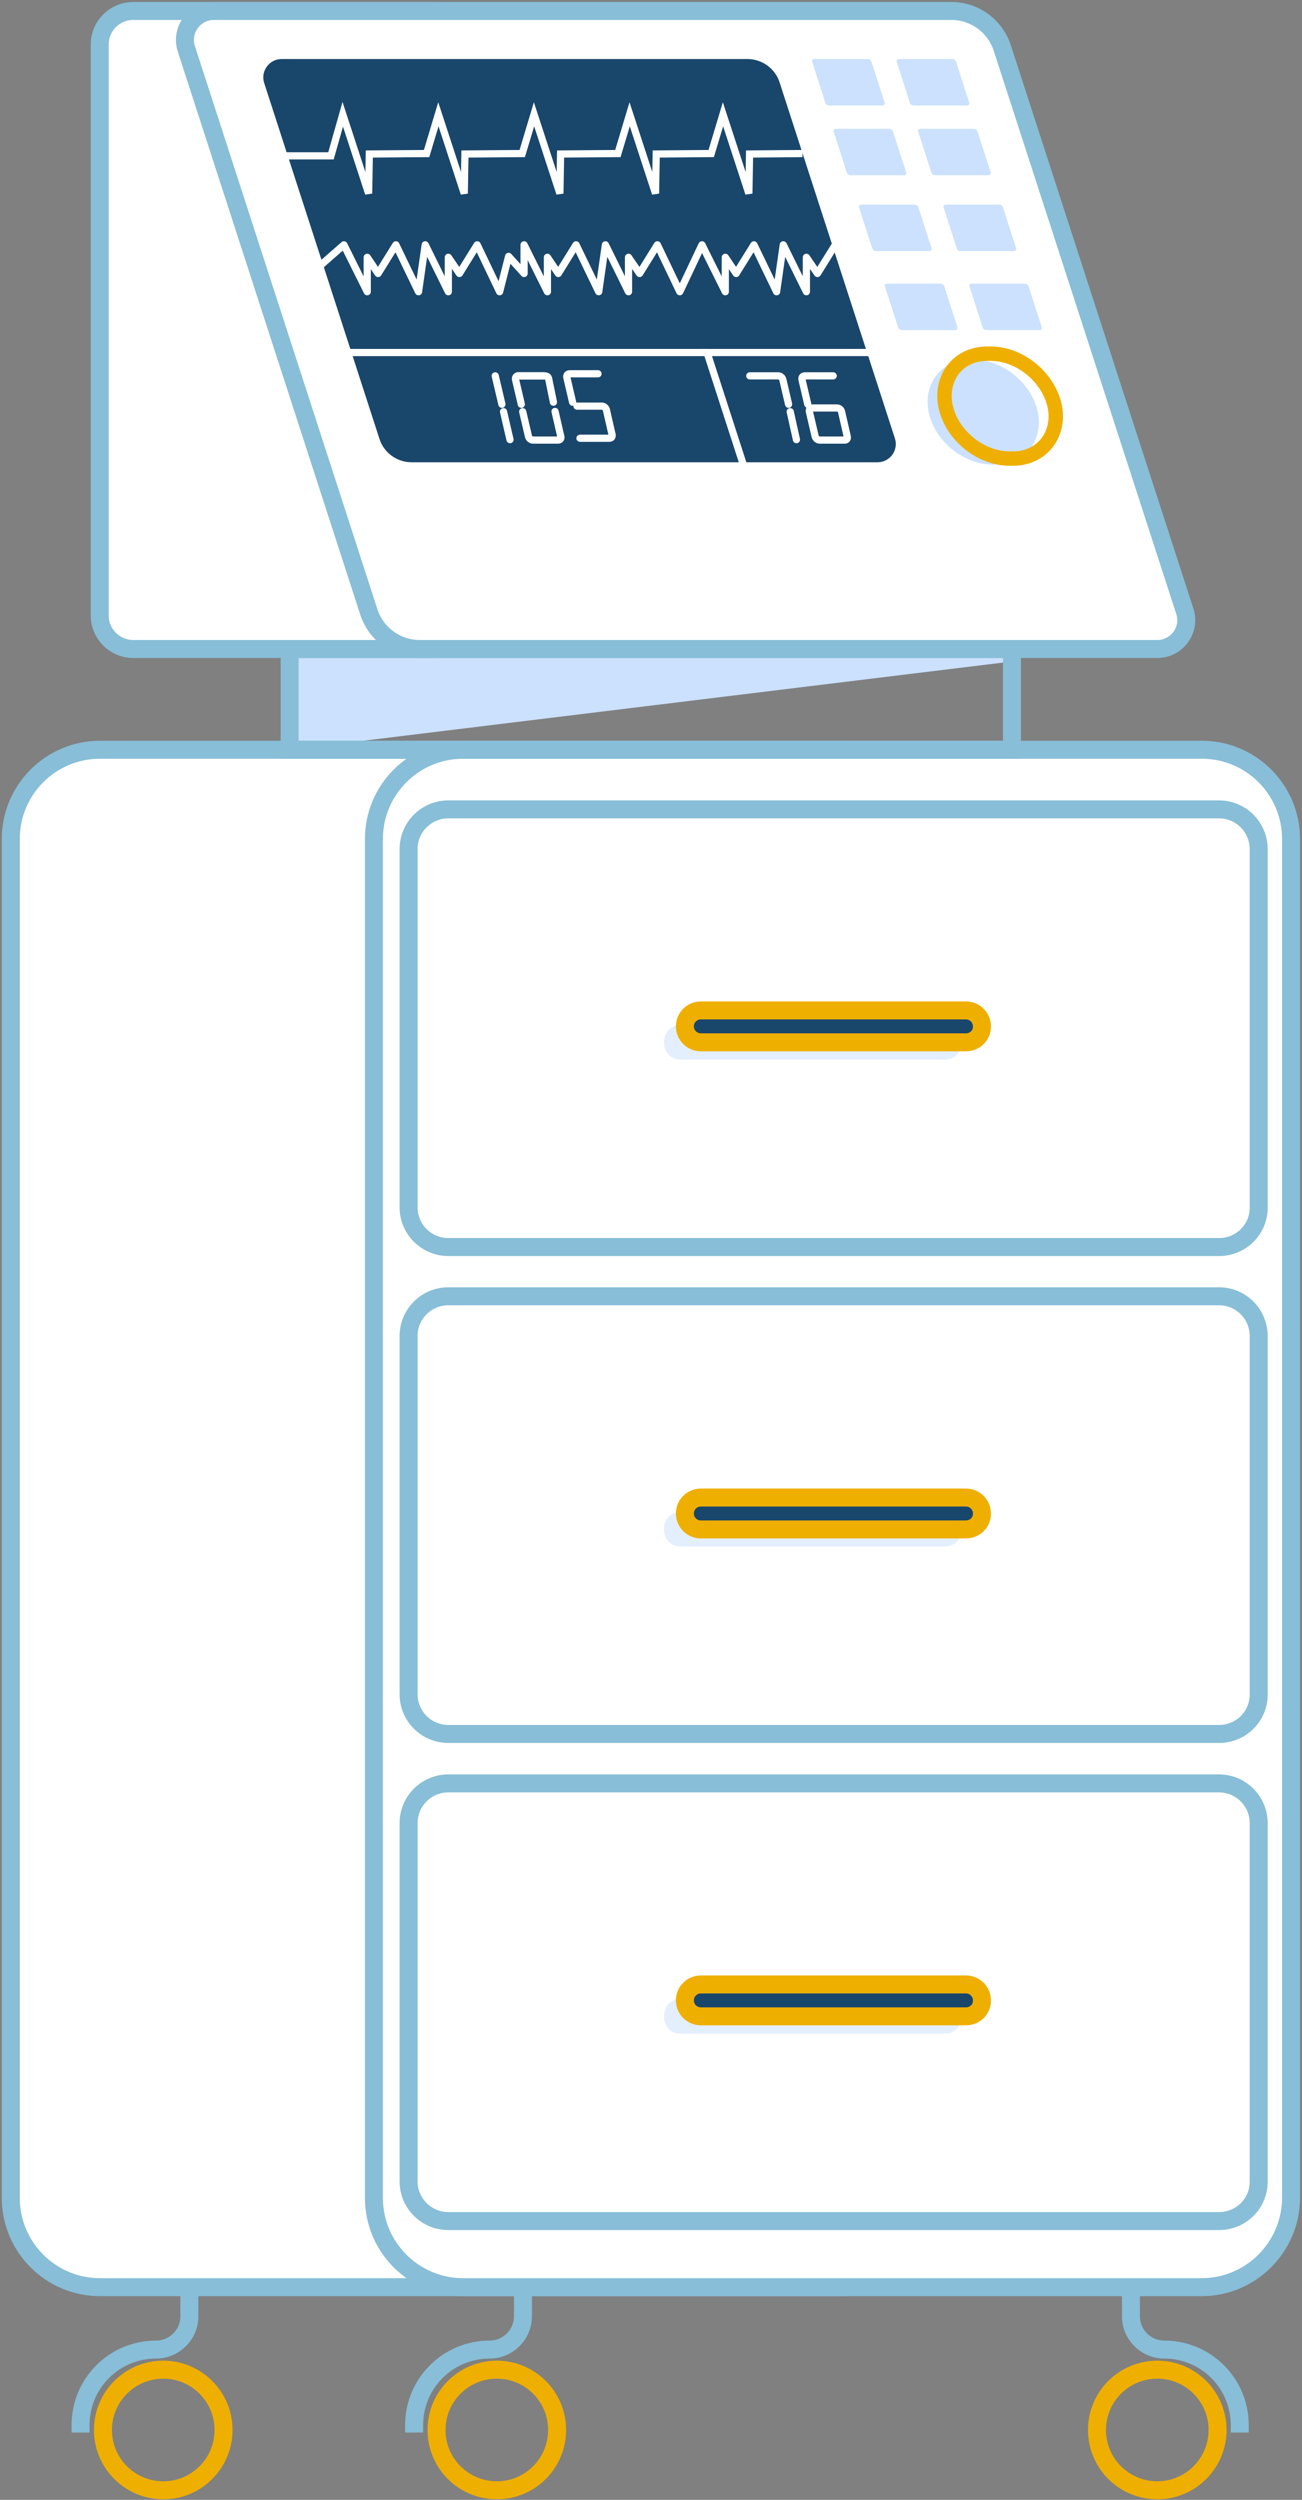 <svg xmlns="http://www.w3.org/2000/svg" xmlns:xlink="http://www.w3.org/1999/xlink" width="362px" height="695px" viewBox="0 0 362 695"><rect x="0" y="0" width="362" height="695" fill="#808080" stroke="none"/><title>Slice 1</title><g id="Page-1" stroke="none" stroke-width="1" fill="none" fill-rule="evenodd"><g id="LIFE_SUPPORT" transform="translate(3, 3)"><polygon id="Path" fill="#CBE1FD" fill-rule="nonzero" points="77.523 205.443 77.523 177.432 278.364 177.432 278.364 180.901"></polygon><g id="Group" transform="translate(19.268, 632.999)" stroke-width="5"><g><path d="M30.38,0.45 L30.38,7.966 C30.38,13.106 26.205,17.218 21.131,17.218 L21.131,17.218 C9.506,17.218 0.128,26.598 0.128,38.226 L0.128,40.282" id="Path" stroke="#88BED7"></path><ellipse id="Oval" stroke="#EFAF00" cx="23.122" cy="39.575" rx="16.763" ry="16.768"></ellipse></g><g transform="translate(92.488, 0)"><path d="M30.637,0.45 L30.637,7.966 C30.637,13.106 26.462,17.218 21.388,17.218 L21.388,17.218 C9.763,17.218 0.385,26.598 0.385,38.226 L0.385,40.282" id="Path" stroke="#88BED7"></path><ellipse id="Oval" stroke="#EFAF00" cx="23.379" cy="39.575" rx="16.763" ry="16.768"></ellipse></g><g transform="translate(282.603, 0)"><path d="M9.57,0.45 L9.57,7.966 C9.57,13.106 13.745,17.218 18.819,17.218 L18.819,17.218 C30.444,17.218 39.821,26.598 39.821,38.226 L39.821,40.282" id="Path" stroke="#88BED7"></path><ellipse id="Oval" stroke="#EFAF00" cx="16.892" cy="39.575" rx="16.763" ry="16.768"></ellipse></g></g><path d="M230.193,632.871 L24.792,632.871 C11.111,632.871 0,621.756 0,608.072 L0,230.242 C0,216.558 11.111,205.443 24.792,205.443 L230.193,205.443 C243.873,205.443 254.985,216.558 254.985,230.242 L254.985,608.072 C254.985,621.756 243.873,632.871 230.193,632.871 Z" id="Path" stroke="#88BED7" stroke-width="5" fill="#FFFFFF" fill-rule="nonzero"></path><path d="M331.095,632.871 L125.758,632.871 C112.078,632.871 100.966,621.756 100.966,608.072 L100.966,230.242 C100.966,216.558 112.078,205.443 125.758,205.443 L331.159,205.443 C344.84,205.443 355.951,216.558 355.951,230.242 L355.951,608.072 C355.887,621.756 344.775,632.871 331.095,632.871 Z" id="Path" stroke="#88BED7" stroke-width="5" fill="#FFFFFF" fill-rule="nonzero"></path><g id="Group" transform="translate(110.472, 221.826)"><path d="M225.44,121.874 L11.176,121.874 C5.074,121.874 0.128,116.927 0.128,110.824 L0.128,11.243 C0.128,5.14 5.074,0.193 11.176,0.193 L225.44,0.193 C231.542,0.193 236.488,5.14 236.488,11.243 L236.488,110.824 C236.551,116.927 231.606,121.874 225.44,121.874 Z" id="Path" stroke="#88BED7" stroke-width="5" fill="#FFFFFF" fill-rule="nonzero"></path><path d="M149.33,69.771 L75.66,69.771 C73.22,69.771 71.164,67.779 71.164,65.274 L71.164,64.631 C71.164,62.19 73.156,60.134 75.66,60.134 L149.33,60.134 C151.77,60.134 153.826,62.126 153.826,64.631 L153.826,65.274 C153.826,67.779 151.835,69.771 149.33,69.771 Z" id="Path" fill="#E4EFFD" fill-rule="nonzero"></path><path d="M155.11,64.953 L81.377,64.953 C78.936,64.953 76.945,62.961 76.945,60.52 L76.945,60.52 C76.945,58.078 78.936,56.087 81.377,56.087 L155.11,56.087 C157.551,56.087 159.542,58.078 159.542,60.52 L159.542,60.52 C159.606,62.961 157.615,64.953 155.11,64.953 Z" id="Path" stroke="#EFAF00" stroke-width="5" fill="#19466B"></path></g><g id="Group" transform="translate(110.472, 357.385)"><path d="M225.44,121.682 L11.176,121.682 C5.074,121.682 0.128,116.735 0.128,110.631 L0.128,11.05 C0.128,4.947 5.074,0 11.176,0 L225.44,0 C231.542,0 236.488,4.947 236.488,11.05 L236.488,110.631 C236.551,116.735 231.606,121.682 225.44,121.682 Z" id="Path" stroke="#88BED7" stroke-width="5" fill="#FFFFFF" fill-rule="nonzero"></path><path d="M149.33,69.578 L75.66,69.578 C73.22,69.578 71.164,67.587 71.164,65.081 L71.164,64.439 C71.164,61.997 73.156,59.941 75.66,59.941 L149.33,59.941 C151.77,59.941 153.826,61.933 153.826,64.439 L153.826,65.081 C153.826,67.587 151.835,69.578 149.33,69.578 Z" id="Path" fill="#E4EFFD" fill-rule="nonzero"></path><path d="M155.11,64.824 L81.377,64.824 C78.936,64.824 76.945,62.832 76.945,60.391 L76.945,60.391 C76.945,57.95 78.936,55.958 81.377,55.958 L155.11,55.958 C157.551,55.958 159.542,57.95 159.542,60.391 L159.542,60.391 C159.606,62.832 157.615,64.824 155.11,64.824 Z" id="Path" stroke="#EFAF00" stroke-width="5" fill="#19466B"></path></g><g id="Group" transform="translate(110.472, 492.765)"><path d="M225.44,121.731 L11.176,121.731 C5.074,121.731 0.128,116.784 0.128,110.681 L0.128,11.1 C0.128,4.996 5.074,0.049 11.176,0.049 L225.44,0.049 C231.542,0.049 236.488,4.996 236.488,11.1 L236.488,110.681 C236.551,116.784 231.606,121.731 225.44,121.731 Z" id="Path" stroke="#88BED7" stroke-width="5" fill="#FFFFFF" fill-rule="nonzero"></path><path d="M149.33,69.628 L75.66,69.628 C73.22,69.628 71.164,67.636 71.164,65.13 L71.164,64.488 C71.164,62.047 73.156,59.991 75.66,59.991 L149.33,59.991 C151.77,59.991 153.826,61.982 153.826,64.488 L153.826,65.13 C153.826,67.636 151.835,69.628 149.33,69.628 Z" id="Path" fill="#E4EFFD" fill-rule="nonzero"></path><path d="M155.11,64.809 L81.377,64.809 C78.936,64.809 76.945,62.817 76.945,60.376 L76.945,60.376 C76.945,57.935 78.936,55.943 81.377,55.943 L155.11,55.943 C157.551,55.943 159.542,57.935 159.542,60.376 L159.542,60.376 C159.606,62.817 157.615,64.809 155.11,64.809 Z" id="Path" stroke="#EFAF00" stroke-width="5" fill="#19466B"></path></g><rect id="Rectangle" stroke="#88BED7" stroke-width="5" x="77.523" y="177.432" width="200.841" height="28.011"></rect><g id="Group" transform="translate(24.407, 0)"><path d="M91.268,177.432 L9.634,177.432 C4.496,177.432 0.321,173.256 0.321,168.116 L0.321,9.365 C0.321,4.225 4.496,0.049 9.634,0.049 L91.268,0.049 L91.268,177.432 Z" id="Path" stroke="#88BED7" stroke-width="5" fill="#FFFFFF" fill-rule="nonzero"></path><path d="M294.356,177.432 L89.277,177.432 C82.854,177.432 77.138,173.256 75.147,167.153 L24.407,10.586 C22.737,5.382 26.59,0.049 32.05,0.049 L237.129,0.049 C243.552,0.049 249.268,4.225 251.259,10.329 L302,166.896 C303.734,172.1 299.816,177.432 294.356,177.432 Z" id="Path" stroke="#88BED7" stroke-width="5" fill="#FFFFFF" fill-rule="nonzero"></path><path d="M216.576,125.521 L87.029,125.521 C82.982,125.521 79.321,122.887 78.101,119.033 L46.051,20.094 C44.96,16.817 47.464,13.412 50.868,13.412 L180.416,13.412 C184.462,13.412 188.123,16.047 189.344,19.901 L221.394,118.84 C222.485,122.116 220.045,125.521 216.576,125.521 Z" id="Path" fill="#19466B" fill-rule="nonzero"></path><polyline id="Path" stroke="#FFFFFF" stroke-width="2" points="179.196 125.971 169.176 95.005 214.393 95.005"></polyline><path d="M249.525,126.164 L248.626,126.164 C242.011,126.164 235.331,121.859 232.184,115.563 L232.184,115.563 C227.624,106.376 232.762,96.996 242.396,96.996 L243.295,96.996 C249.911,96.996 256.59,101.301 259.738,107.597 L259.738,107.597 C264.362,116.72 259.16,126.164 249.525,126.164 Z" id="Path" fill="#CBE1FD" fill-rule="nonzero"></path><path d="M254.214,124.493 L253.315,124.493 C246.699,124.493 240.02,120.189 236.872,113.893 L236.872,113.893 C232.312,104.706 237.45,95.326 247.085,95.326 L247.984,95.326 C254.599,95.326 261.279,99.63 264.426,105.926 L264.426,105.926 C269.051,115.049 263.848,124.493 254.214,124.493 Z" id="Path" stroke="#EFAF00" stroke-width="4"></path><g transform="translate(198.287, 13.027)" fill="#CBE1FD" fill-rule="nonzero" id="Path"><path d="M19.703,13.299 L4.802,13.299 C4.352,13.299 3.903,12.978 3.774,12.528 L0.113,1.156 C-0.015,0.771 0.242,0.385 0.691,0.385 L15.592,0.385 C16.042,0.385 16.491,0.707 16.62,1.156 L20.281,12.528 C20.409,12.913 20.088,13.299 19.703,13.299 Z"></path><path d="M43.21,13.299 L28.309,13.299 C27.86,13.299 27.41,12.978 27.282,12.528 L23.621,1.156 C23.492,0.771 23.749,0.385 24.199,0.385 L39.1,0.385 C39.549,0.385 39.999,0.707 40.127,1.156 L43.788,12.528 C43.917,12.913 43.596,13.299 43.21,13.299 Z"></path></g><g transform="translate(204.245, 32.765)" fill="#CBE1FD" fill-rule="nonzero" id="Path"><path d="M19.718,12.963 L4.817,12.963 C4.367,12.963 3.918,12.641 3.789,12.192 L0.128,0.82 C2.44623766e-13,0.435 0.257,0.049 0.707,0.049 L15.607,0.049 C16.057,0.049 16.507,0.371 16.635,0.82 L20.296,12.192 C20.36,12.577 20.103,12.963 19.718,12.963 Z"></path><path d="M43.225,12.963 L28.324,12.963 C27.875,12.963 27.425,12.641 27.297,12.192 L23.636,0.82 C23.507,0.435 23.764,0.049 24.214,0.049 L39.115,0.049 C39.564,0.049 40.014,0.371 40.142,0.82 L43.803,12.192 C43.868,12.577 43.611,12.963 43.225,12.963 Z"></path></g><g transform="translate(211.31, 53.502)" fill="#CBE1FD" fill-rule="nonzero" id="Path"><path d="M19.718,13.299 L4.817,13.299 C4.367,13.299 3.918,12.978 3.789,12.528 L0.128,1.156 C-7.30249194e-14,0.771 0.257,0.385 0.707,0.385 L15.607,0.385 C16.057,0.385 16.507,0.707 16.635,1.156 L20.296,12.528 C20.424,12.913 20.168,13.299 19.718,13.299 Z"></path><path d="M43.225,13.299 L28.324,13.299 C27.875,13.299 27.425,12.978 27.297,12.528 L23.636,1.156 C23.507,0.771 23.764,0.385 24.214,0.385 L39.115,0.385 C39.564,0.385 40.014,0.707 40.142,1.156 L43.803,12.528 C43.932,12.913 43.611,13.299 43.225,13.299 Z"></path></g><g transform="translate(218.375, 75.81)" fill="#CBE1FD" fill-rule="nonzero" id="Path"><path d="M19.846,12.963 L4.946,12.963 C4.496,12.963 4.046,12.641 3.918,12.192 L0.257,0.82 C0.128,0.435 0.385,0.049 0.835,0.049 L15.736,0.049 C16.185,0.049 16.635,0.371 16.763,0.82 L20.424,12.192 C20.553,12.577 20.232,12.963 19.846,12.963 Z"></path><path d="M43.354,12.963 L28.453,12.963 C28.003,12.963 27.554,12.641 27.425,12.192 L23.764,0.82 C23.636,0.435 23.893,0.049 24.342,0.049 L39.179,0.049 C39.629,0.049 40.078,0.371 40.207,0.82 L43.868,12.192 C43.996,12.577 43.739,12.963 43.354,12.963 Z"></path></g><polyline id="Path" stroke="#FFFFFF" stroke-width="2" points="51.768 40.331 64.613 40.331 67.889 28.767 75.082 50.804 75.275 39.817 91.204 39.689 94.479 28.767 101.673 50.804 101.865 39.817 117.794 39.689 121.07 28.767 128.263 50.804 128.456 39.817 144.384 39.689 147.66 28.767 154.853 50.804 155.046 39.817 170.332 39.689 173.608 28.767 180.801 50.804 180.994 39.817 195.702 39.689"></polyline><polyline id="Path" stroke="#FFFFFF" stroke-width="2" stroke-linejoin="round" points="204.823 65.066 199.877 73.033 196.794 68.535 196.794 78.108 190.371 65.066 188.509 78.108 182.215 65.066 177.269 73.033 174.25 68.535 174.25 78.108 167.763 65.066 161.597 78.108 155.367 65.066 150.422 73.033 147.339 68.535 147.339 78.108 140.916 65.066 139.053 78.108 132.759 65.066 127.813 73.033 124.795 68.535 124.795 78.108 118.308 65.066 118.308 73.033 114.004 68.278 111.5 78.108 105.27 65.066 100.324 73.033 97.241 68.535 97.241 78.108 90.818 65.066 88.956 78.108 82.661 65.066 77.716 73.033 74.697 68.535 74.697 78.108 68.21 65.066 61.338 71.105"></polyline><g transform="translate(180.945, 101.044)" id="Path" stroke="#FFFFFF" stroke-linecap="round" stroke-width="2"><g><path d="M0.113,0.45 L8.013,0.45 C8.591,0.45 9.169,0.899 9.298,1.478 L10.904,8.352"></path><line x1="11.353" y1="10.408" x2="13.087" y2="18.182"></line></g><g transform="translate(14.308, 0)"><path d="M8.992,0.45 L1.092,0.45 C0.514,0.45 0.193,0.899 0.321,1.478 L1.927,8.352"></path><path d="M12.203,18.31 L5.267,18.31 C4.689,18.31 4.111,17.86 3.982,17.282 L2.376,10.408 C2.248,9.83 2.569,9.38 3.147,9.38 L10.084,9.38 C10.598,9.38 11.176,9.83 11.304,10.344 L12.91,17.346 C13.038,17.925 12.717,18.31 12.203,18.31 Z"></path></g></g><g transform="translate(109.83, 100.866)" id="Path" stroke="#FFFFFF" stroke-linecap="round" stroke-width="2"><g transform="translate(19.911, 0)"><path d="M9.12,0.049 L1.22,0.049 C0.642,0.049 0.321,0.499 0.45,1.077 L2.055,7.952"></path><path d="M3.276,9.044 L10.212,9.044 C10.726,9.044 11.304,9.493 11.433,10.007 L13.038,17.01 C13.167,17.524 12.846,17.974 12.268,17.974 L4.111,17.974"></path></g><g transform="translate(0, 0.178)"><g><line x1="0.45" y1="0.45" x2="2.312" y2="8.352"></line><line x1="2.762" y1="10.408" x2="4.56" y2="18.182"></line></g><g transform="translate(5.781, 0)"><path d="M1.927,8.352 L0.321,1.478 C0.193,0.899 0.514,0.45 1.092,0.45 L8.35,0.45"></path><path d="M10.855,7.774 L9.57,1.478 C9.506,0.45 8.735,0.45 8.157,0.45 L0.899,0.45"></path><path d="M11.304,10.344 L12.91,17.346 C13.038,17.86 12.717,18.31 12.139,18.31 L5.202,18.31 C4.624,18.31 4.046,17.86 3.918,17.282 L2.312,10.408"></path></g></g></g><line x1="169.176" y1="95.005" x2="69.751" y2="95.005" id="Path" stroke="#FFFFFF" stroke-width="2"></line></g></g></g></svg>